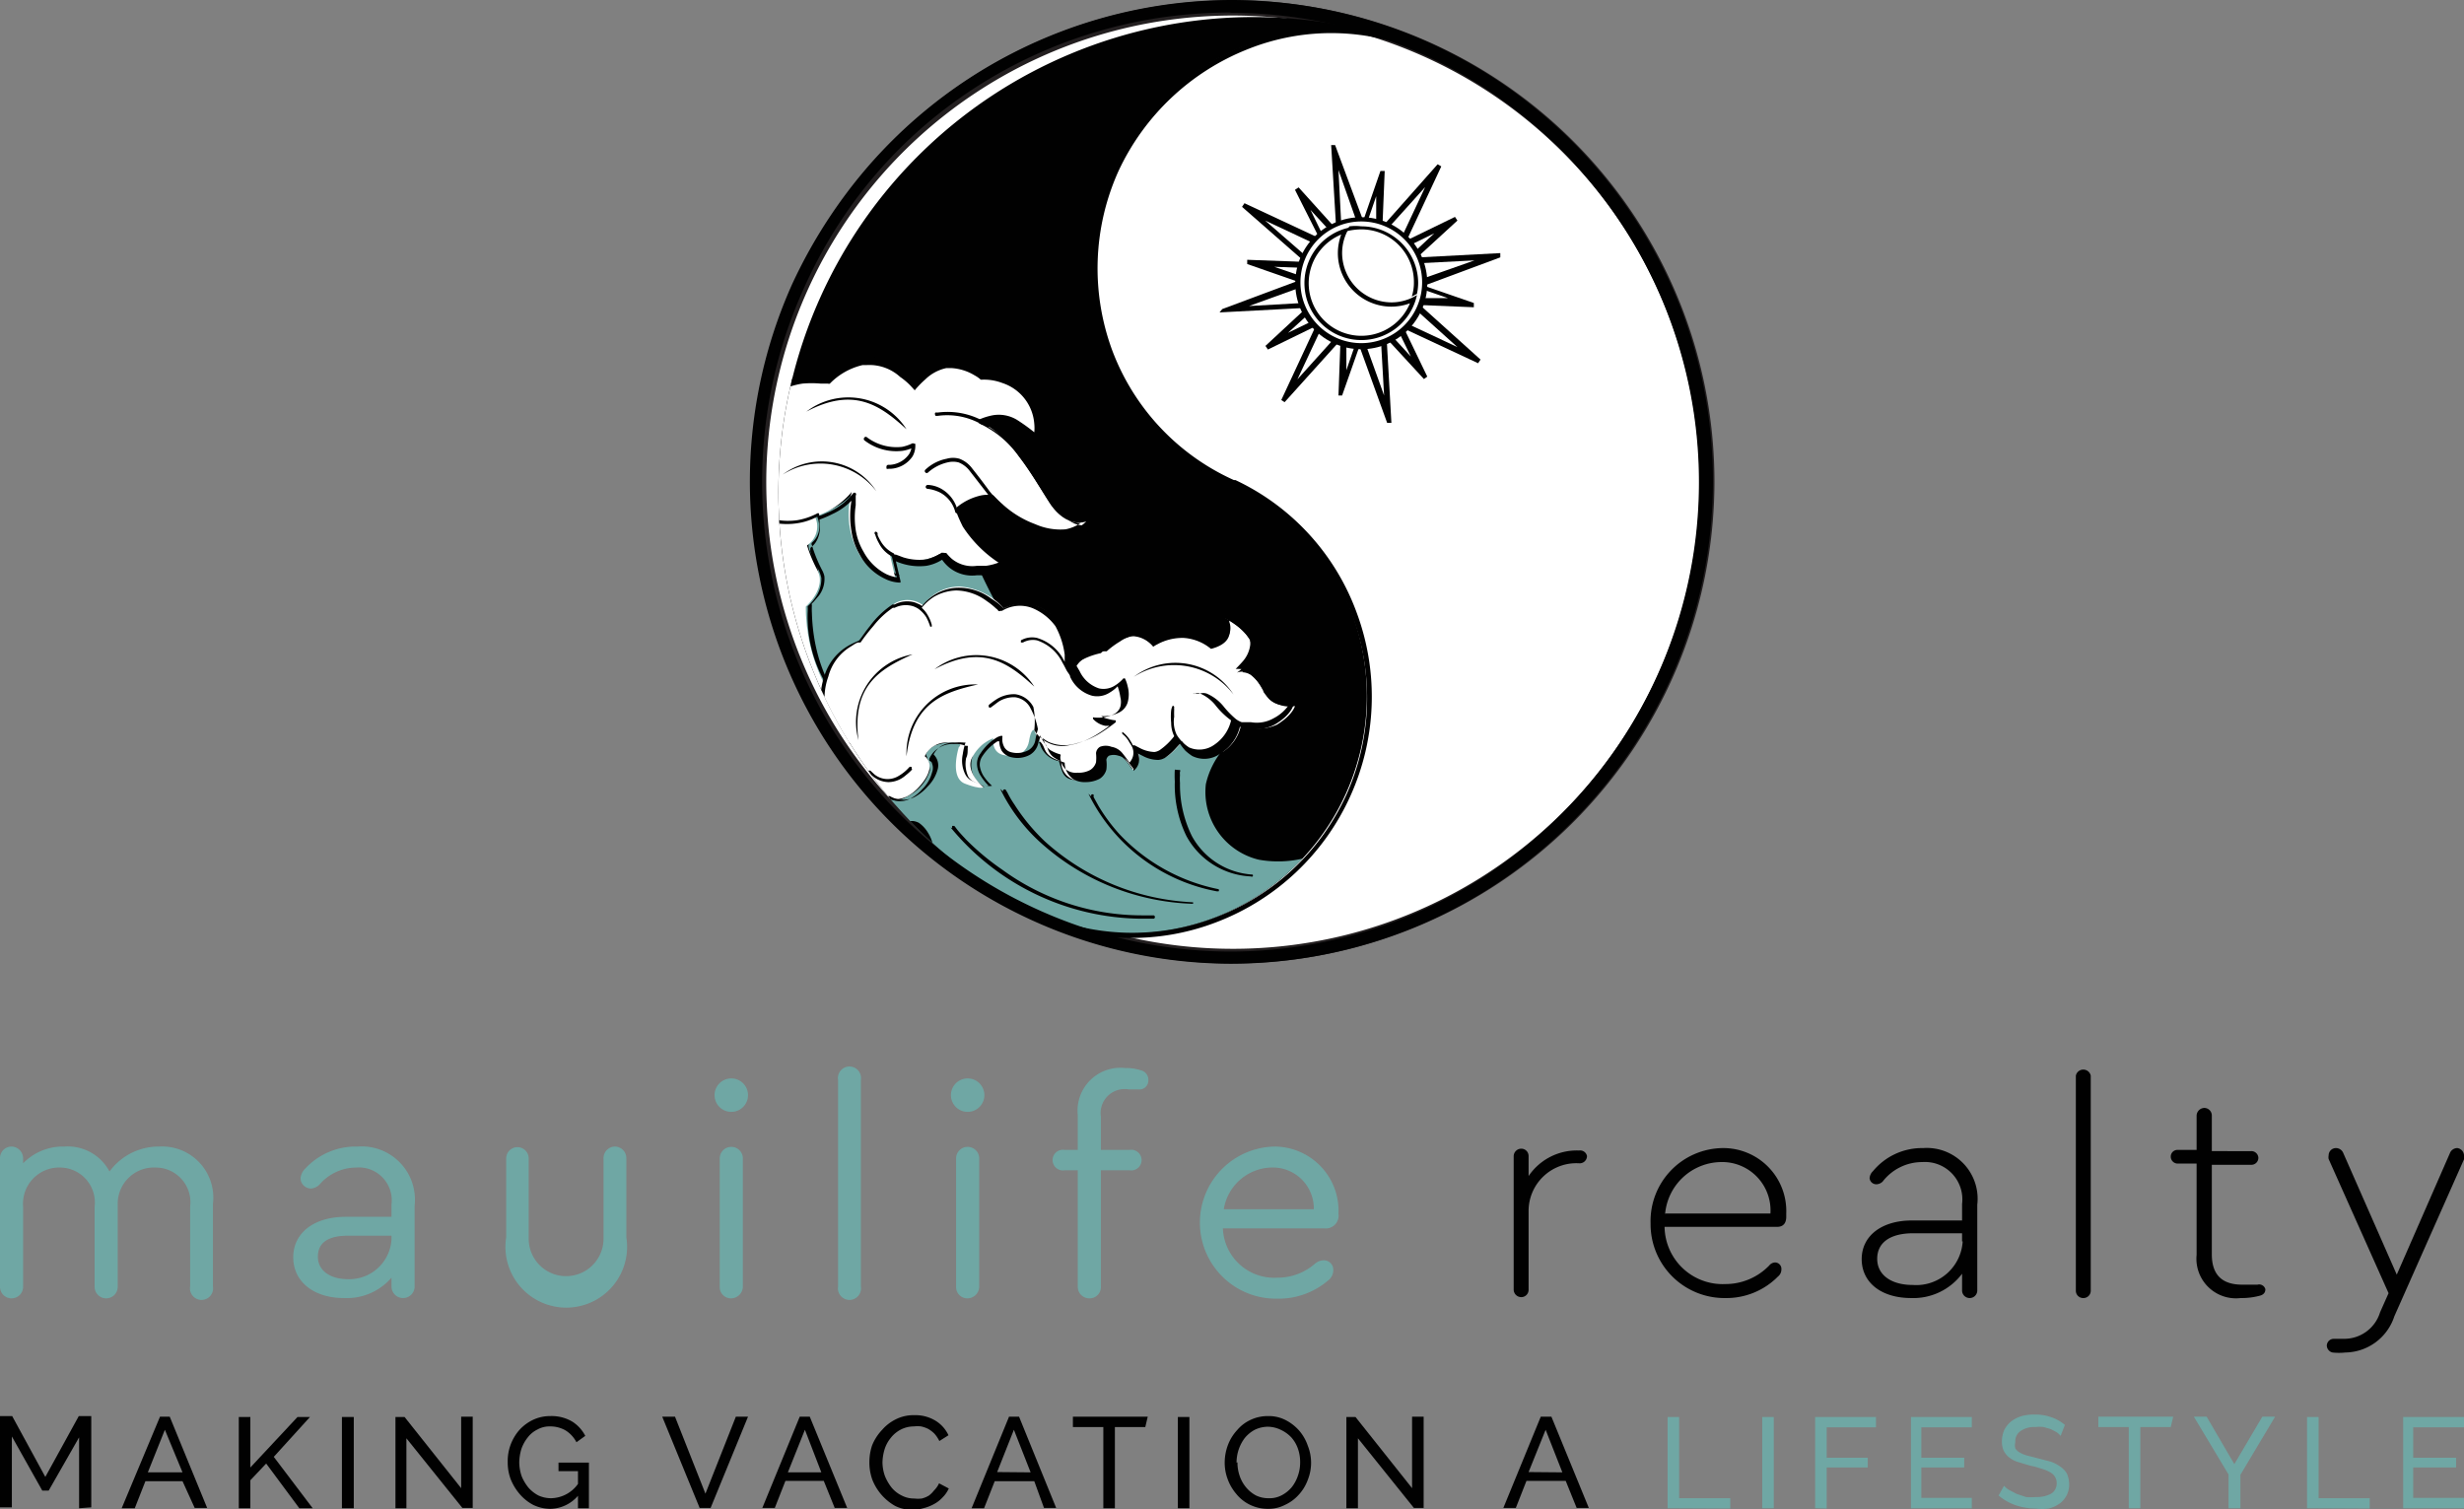 <?xml version="1.0" encoding="utf-8"?><svg xmlns="http://www.w3.org/2000/svg" xmlns:xlink="http://www.w3.org/1999/xlink" viewBox="0 0 81 49.61"><rect x="0" y="0" width="81" height="49.61" fill="#808080" stroke="none"/><defs><style>.cls-1{fill:none;clip-rule:evenodd;}.cls-2{isolation:isolate;}.cls-3{fill:#fff;}.cls-4{fill:#231f20;}.cls-10,.cls-5,.cls-8{fill:#010101;}.cls-5{fill-rule:evenodd;}.cls-6{clip-path:url(#clip-path);}.cls-7{fill:#6fa7a4;}.cls-10,.cls-9{mix-blend-mode:multiply;}</style><clipPath id="clip-path"><path class="cls-1" d="M34.08,30.1s0,0,0,0Zm0,0,0,0,.07,0a7.81,7.81,0,0,0,6.4-14.24l0,0A7.76,7.76,0,0,1,36.68,5.58a7.74,7.74,0,0,1,10.09-4h0A15.63,15.63,0,0,0,34.05,30.08Z"/></clipPath></defs><g class="cls-2"><g id="Layer_2" data-name="Layer 2"><g id="Layer_1-2" data-name="Layer 1"><circle class="cls-3" cx="40.54" cy="15.84" r="15.58"/><path class="cls-4" d="M40.54,31.67A15.83,15.83,0,1,1,56.36,15.84,15.85,15.85,0,0,1,40.54,31.67Zm0-31.16A15.34,15.34,0,1,0,55.87,15.84,15.35,15.35,0,0,0,40.54.51Z"/><path class="cls-5" d="M34.08,30.1s0,0,0,0Zm0,0,0,0,.07,0a7.81,7.81,0,0,0,6.4-14.24l0,0A7.76,7.76,0,0,1,36.68,5.58a7.74,7.74,0,0,1,10.09-4h0A15.63,15.63,0,0,0,34.05,30.08Z"/><g class="cls-6"><path class="cls-7" d="M26.76,16.9a.83.83,0,0,1-.09.78c-.27.39.14.57.21,1a1.32,1.32,0,0,1-.41,1.25,5.65,5.65,0,0,0,1.14,3.39c1.36,1.43,6.48,1.27,9.9.72s.43-1.16.43-1.16a16.66,16.66,0,0,1-2.87-.44c-1.46-.42-2.89-3.75-2.89-3.75A1,1,0,0,1,31,18.21a1.89,1.89,0,0,1-1.24.15c-.63-.17-.48-.22-.48-.22s-.19.67.31.77a1.3,1.3,0,0,1-1.32-.69,4,4,0,0,1-.23-2A2.17,2.17,0,0,1,26.76,16.9Z"/><path class="cls-3" d="M24.37,14.11a4.21,4.21,0,0,0-1,3.61c.35,1.44,1.49,5.58,2.59,6.1a8.42,8.42,0,0,0,4.38.76c1.55-.2,1.76-.21,1.76-.21a8,8,0,0,1-3.43-.26c-1-.4-.75-.37-1.08-.83a5.64,5.64,0,0,1-1.1-3.34s.68-.59.39-1.18a4.6,4.6,0,0,1-.35-.83.75.75,0,0,0,.26-.95A2.6,2.6,0,0,0,28,16.17a2.66,2.66,0,0,0,.19,1.94,1.55,1.55,0,0,0,1.24.88l-.18-.78a1.64,1.64,0,0,0,1.64,0,1.12,1.12,0,0,0,1.13.54c.8-.08.86-.22.86-.22a4.09,4.09,0,0,1-1.23-1.22c-.3-.61-.21-.58-.21-.58a1.61,1.61,0,0,1,1.13-.37,4.24,4.24,0,0,0,1.4,1,1.44,1.44,0,0,0,1.74-.22s-.64.27-1.22-.63-1.25-2.21-2.29-2.64a1.31,1.31,0,0,1,1.18,0,3.8,3.8,0,0,1,.66.51,1.76,1.76,0,0,0-.29-1.49,2.65,2.65,0,0,0-1.28-.48,1.73,1.73,0,0,0-1.07-.47c-.67,0-1.28.77-1.28.77s-.94-1.14-1.81-.85a2.22,2.22,0,0,0-1.11.64,2.91,2.91,0,0,0-1.82.38A2.66,2.66,0,0,0,24.37,14.11Z"/><path class="cls-8" d="M32.51,12.33a1.79,1.79,0,0,0-1.09-.47h-.2a1.66,1.66,0,0,0-.8.44,2.31,2.31,0,0,0-.28.29,3.22,3.22,0,0,0-.48-.44,1.62,1.62,0,0,0-1.2-.41l-.15,0a2.49,2.49,0,0,0-1.12.63,3.49,3.49,0,0,0-.84,0,2.52,2.52,0,0,0-1,.37,2.8,2.8,0,0,0-1.06,1.26,3.66,3.66,0,0,0-.83,1.36,4.22,4.22,0,0,0-.24,2.07,1.85,1.85,0,0,0,0,.23,8.66,8.66,0,0,0,1,2.37c.47.76,1,3.51,1.6,3.78a8.55,8.55,0,0,0,4.42.77c.77-.1,1.21-.16,1.46-.18l.24,0h.06a.07.07,0,0,0,.06-.07.07.07,0,0,0-.07-.06H32A10.23,10.23,0,0,1,28.67,24a4.33,4.33,0,0,1-2.12-3.86,1.49,1.49,0,0,0,0-.21,1.53,1.53,0,0,0,.25-.28A1.07,1.07,0,0,0,27,19a1.11,1.11,0,0,0-.07-.22c-.15-.29-.23-.49-.29-.63a.63.63,0,0,1,0-.14.79.79,0,0,0,.16-.16.87.87,0,0,0,.14-.64.65.65,0,0,0,0-.13,3.43,3.43,0,0,0,.42-.18,2.12,2.12,0,0,0,.63-.44,3,3,0,0,0,0,1,2.16,2.16,0,0,0,.27.77,1.82,1.82,0,0,0,.84.8,1.15,1.15,0,0,0,.45.12s0,0,.05,0a.13.13,0,0,0,0-.06l-.15-.64a1.92,1.92,0,0,0,1,.15,1.4,1.4,0,0,0,.52-.2,1.28,1.28,0,0,0,.24.26,1.2,1.2,0,0,0,.91.25l.3,0a1.74,1.74,0,0,0,.49-.13.21.21,0,0,0,.12-.09.08.08,0,0,0,0-.09l0,0a6.37,6.37,0,0,1-.56-.44,2.54,2.54,0,0,1-.6-.73,2.49,2.49,0,0,1-.22-.51,2,2,0,0,1,.76-.35.71.71,0,0,1,.29,0,4.1,4.1,0,0,0,1.41,1,2.11,2.11,0,0,0,1.05.17,1.36,1.36,0,0,0,.75-.4.05.05,0,0,0,0-.08.05.05,0,0,0-.07,0h0l-.1,0a.75.75,0,0,1-.44-.06,1.41,1.41,0,0,1-.6-.57c-.29-.44-.61-1-1-1.5a3.55,3.55,0,0,0-1.2-1.09,1.31,1.31,0,0,1,.27-.07.93.93,0,0,1,.7.12,6.08,6.08,0,0,1,.52.38l.1.09,0,0h0a0,0,0,0,0,.06,0s0,0,0,0a1.3,1.3,0,0,0,0-.47A1.5,1.5,0,0,0,32.51,12.33Zm.92,1.47a1.16,1.16,0,0,0-.79-.15,2.08,2.08,0,0,0-.45.14.06.06,0,0,0,0,.07.06.06,0,0,0,0,.06A3.25,3.25,0,0,1,33.49,15c.37.48.68,1,1,1.49a1.57,1.57,0,0,0,.67.62.92.92,0,0,0,.37.08,1.34,1.34,0,0,1-.5.21,2.05,2.05,0,0,1-1-.17,3.25,3.25,0,0,1-1-.59c-.13-.11-.23-.21-.3-.28l-.08-.08,0,0,0,0a1.15,1.15,0,0,0-.37,0,1.89,1.89,0,0,0-.82.39h0a.09.09,0,0,0,0,.06v0a3.46,3.46,0,0,0,.23.56,2.93,2.93,0,0,0,.75.86,4.34,4.34,0,0,0,.42.33,1.82,1.82,0,0,1-.45.12l-.3,0a1.06,1.06,0,0,1-.82-.23,1.48,1.48,0,0,1-.18-.19L31,18.17h0s0,0,0,0a0,0,0,0,0-.05,0,1.24,1.24,0,0,1-.52.22,1.75,1.75,0,0,1-.74-.07l-.24-.09-.06,0h0a.06.06,0,0,0-.07,0,.14.14,0,0,0,0,.07l.16.68a1.4,1.4,0,0,1-.33-.1,1.74,1.74,0,0,1-.76-.74,2,2,0,0,1-.26-.72,2.73,2.73,0,0,1,0-.81l0-.26s0-.05,0-.06v0h0a.07.07,0,0,0,0-.08.06.06,0,0,0-.08,0,2.12,2.12,0,0,1-.75.6l-.33.14-.1,0h0l0,0a.07.07,0,0,0,0,.05.83.83,0,0,1,.05.18.68.68,0,0,1-.11.53.79.79,0,0,1-.12.13l0,0h0a.07.07,0,0,0,0,.08,4.63,4.63,0,0,0,.35.85.7.7,0,0,1,.06.17.91.91,0,0,1-.18.64l-.17.2-.06.06h0a.05.05,0,0,0,0,.05,2.3,2.3,0,0,0,0,.26c.07,2.51,1.54,3.77,2.21,4a8.06,8.06,0,0,0,2,.3l-.37.05A8.42,8.42,0,0,1,26,23.76c-.53-.25-1.09-3-1.55-3.73a8.58,8.58,0,0,1-1-2.33,1.74,1.74,0,0,1-.05-.22,4.07,4.07,0,0,1,.24-2,3.45,3.45,0,0,1,.81-1.32l0,0h0a2.68,2.68,0,0,1,1-1.21,2.51,2.51,0,0,1,.93-.34,3.4,3.4,0,0,1,.6,0h.24a.07.07,0,0,0,.06,0h0a2.2,2.2,0,0,1,1.08-.61l.14,0a1.5,1.5,0,0,1,1.09.39,2.19,2.19,0,0,1,.38.33l.1.11,0,0h0l0,0,0,0h0a3.17,3.17,0,0,1,.35-.36,1.41,1.41,0,0,1,.69-.37h.17a1.66,1.66,0,0,1,.76.24,1,1,0,0,1,.2.14l.06,0h0l0,0h0a1.69,1.69,0,0,1,.65.11A1.53,1.53,0,0,1,34,13.93a1.36,1.36,0,0,1,0,.28v0A6.08,6.08,0,0,0,33.43,13.8Z"/><path class="cls-8" d="M32.93,16.58a4.74,4.74,0,0,1-.39-.42c-.12-.16-.27-.37-.58-.76a.93.93,0,0,0-.42-.32.77.77,0,0,0-.42,0,1.41,1.41,0,0,0-.7.36.06.06,0,0,0,0,.09.06.06,0,0,0,.09,0h0a1.45,1.45,0,0,1,.64-.33.74.74,0,0,1,.36,0,.85.85,0,0,1,.36.27l.59.76a3.12,3.12,0,0,0,.4.44.06.06,0,0,0,.08-.1Z"/><path class="cls-8" d="M30,14.57h0a1.41,1.41,0,0,1-.35.12,1.62,1.62,0,0,1-1.17-.33.07.07,0,0,0-.07.11h0a1.71,1.71,0,0,0,1.26.35,1.3,1.3,0,0,0,.29-.08.6.6,0,0,1-.07.18.83.83,0,0,1-.63.36h-.06s-.06,0-.06.07,0,.07.08.06h.06A.93.93,0,0,0,30,15a.69.69,0,0,0,.09-.35s0,0,0-.06A0,0,0,0,0,30,14.57Z"/><path class="cls-8" d="M26.86,16.88h0a2.21,2.21,0,0,1-.65.22,2.14,2.14,0,0,1-1.33-.24.06.06,0,0,0-.08,0,.07.07,0,0,0,0,.09,2.2,2.2,0,0,0,1.41.25,2,2,0,0,0,.7-.24.06.06,0,0,0,0-.09A.07.07,0,0,0,26.86,16.88Z"/><path class="cls-8" d="M30.75,13.67h.08a2.28,2.28,0,0,1,1.42.27.06.06,0,0,0,.09,0,.08.08,0,0,0,0-.09,2.44,2.44,0,0,0-1.5-.29l-.09,0a.07.07,0,0,0,0,.09A.07.07,0,0,0,30.75,13.67Z"/><path class="cls-8" d="M30.91,16.05a1,1,0,0,0-.41-.11.07.07,0,0,0-.07.07.07.07,0,0,0,.07.06h0a1.23,1.23,0,0,1,.4.12,1,1,0,0,1,.5.63.06.06,0,0,0,.08.05.08.08,0,0,0,0-.09A1.13,1.13,0,0,0,30.91,16.05Z"/><path class="cls-8" d="M28.94,17.77a1.5,1.5,0,0,1-.09-.18s0,0,0-.06h0a.07.07,0,0,0-.08-.05.06.06,0,0,0,0,.09h0a1.26,1.26,0,0,0,.12.28,1,1,0,0,0,.41.43.05.05,0,0,0,.08,0,.06.06,0,0,0,0-.09A1,1,0,0,1,28.94,17.77Z"/><path class="cls-8" d="M25.49,13.88h.12a.06.06,0,0,0,.06-.06.07.07,0,0,0-.07-.07h0a3.66,3.66,0,0,0-.41,0,1.85,1.85,0,0,0-1.13.56.08.08,0,0,0,0,.1.06.06,0,0,0,.09,0,1.66,1.66,0,0,1,1.05-.51Z"/><path class="cls-7" d="M29,26.13a.45.45,0,0,0,0,.69c.38.41.91.28,1.14.61a1.06,1.06,0,0,1,.13,1.26s-.1.09.06.14a1.58,1.58,0,0,1,.86.64,1.61,1.61,0,0,1,.22.6,1.61,1.61,0,0,1,.76.55c.37.56.56,1.12,1,1.38a1.21,1.21,0,0,0,1.15.3,4.33,4.33,0,0,1,1.64.16,5.39,5.39,0,0,0,2.84-.07c.67-.27,8.05-4.77,8.05-4.77a3.45,3.45,0,0,1-1.73.21c-.93-.15-.9-.27-.9-.27a3.59,3.59,0,0,1-2.84.7,2.29,2.29,0,0,1-1.74-2.48,2.69,2.69,0,0,1,.54-1.11.7.7,0,0,1-.87.13c-.48-.29-.49-.46-.49-.46s-.33.48-.69.54a.94.94,0,0,1-.7-.26s.06.49-.22.66c0,0-.45-.82-1-.53a1.24,1.24,0,0,0-.11.38c0,.19,0,.47-.59.51s-.58-.27-.7-.62a.81.81,0,0,1-.62-.55L33.94,24l-.08.34s-.41.55-.69.49-.52-.1-.49-.57c0,0-.75.25-.75.84a.81.81,0,0,0,.43.77.69.69,0,0,1-.65-.26,1,1,0,0,1-.11-1.12.42.42,0,0,0-.33-.08c-.23,0-.72.06-.83.4a1.44,1.44,0,0,1,.13.51,1.4,1.4,0,0,1-.77.87A.65.65,0,0,1,29,26.13Z"/><path class="cls-8" d="M31.25,27.2a8.21,8.21,0,0,0,6.27,3h.41a.06.06,0,0,0,0-.11h-.4a7.81,7.81,0,0,1-4.58-1.5,8.18,8.18,0,0,1-1.2-1c-.13-.14-.24-.26-.3-.34s-.06-.08-.08-.1l0,0a0,0,0,0,0-.07,0,0,0,0,0,0,0,.07Z"/><path class="cls-8" d="M32.88,25.93a5.78,5.78,0,0,0,1.34,1.78,7.85,7.85,0,0,0,5,2s0,0,0,0,0-.05,0-.05a7.79,7.79,0,0,1-4.87-2,6.39,6.39,0,0,1-1-1.21,3.17,3.17,0,0,1-.23-.39l-.06-.1v0a.06.06,0,0,0-.07,0,.05.05,0,0,0,0,.07Z"/><path class="cls-8" d="M38.62,25.3a3.26,3.26,0,0,0,0,.39A3.83,3.83,0,0,0,39,27.48a2.54,2.54,0,0,0,2.12,1.33.06.06,0,0,0,.06,0,.06.06,0,0,0,0-.06,2.44,2.44,0,0,1-2-1.27,3.81,3.81,0,0,1-.39-1.74,1.94,1.94,0,0,1,0-.27.36.36,0,0,1,0-.1.06.06,0,0,0,0-.06,0,0,0,0,0-.06,0Z"/><path class="cls-8" d="M35.78,26.09A5.9,5.9,0,0,0,40,29.3a0,0,0,0,0,.06,0,.06.06,0,0,0,0-.07,6.14,6.14,0,0,1-3.27-1.82,5.85,5.85,0,0,1-.68-.92l-.16-.29a.34.34,0,0,0,0-.08v0a.07.07,0,0,0-.07,0,.06.06,0,0,0,0,.07Z"/><path class="cls-3" d="M28.26,21.08a1.78,1.78,0,0,0-1.12,1.15,1.93,1.93,0,0,0-.06,1.24,2.31,2.31,0,0,0-.54,1,6.32,6.32,0,0,0,.09,1.3,3.64,3.64,0,0,0,.22,1.64,3.93,3.93,0,0,0,1.35,1.76s-.16.65,1.08,1.8a9.24,9.24,0,0,0,4,2.25,8.17,8.17,0,0,0,3.8.07,7.11,7.11,0,0,0,1.72-.94,5.19,5.19,0,0,1-2.07.16,8.41,8.41,0,0,0-2.31-.27A1.62,1.62,0,0,1,33,31.93c-.45-.39-.71-1.34-1.07-1.58a2.65,2.65,0,0,0-.54-.3s.11-.37-.41-.84-.74-.39-.74-.39a1.56,1.56,0,0,0,.15-.9,1,1,0,0,0-.44-.69c-.16-.11-.61-.06-.86-.29s-.46-.67-.07-.8c0,0,.56.43,1.2-.28s.18-1,.18-1a.78.78,0,0,1,.76-.45c.59,0,.36.15.36.15s-.32,1,.2,1.2.61.12.61.12-.68-.56-.33-1.05a1.31,1.31,0,0,1,.65-.56s-.07.46.34.55.77-.05.84-.47S34,24,34,24a1.34,1.34,0,0,0,.23.42c.16.18.05.42.66.61a.6.6,0,0,0,.64.63c.65,0,.66-.4.68-.72s.58-.27.77,0a4.37,4.37,0,0,1,.27.37.52.52,0,0,0,.14-.64,1.6,1.6,0,0,0,.76.27c.29,0,.71-.57.71-.57s.31.54.67.5a3.06,3.06,0,0,0,.69-.17,1.37,1.37,0,0,0,.58-.88,1.43,1.43,0,0,0,1.18,0c.52-.32.59-.61.59-.61a1,1,0,0,1-1-.42c-.26-.52-.53-.81-.91-.68a1.07,1.07,0,0,0,.49-.78c.05-.53-.87-1-.87-1s.54.74-.47,1a1.57,1.57,0,0,0-.9-.36,1.74,1.74,0,0,0-1,.29.93.93,0,0,0-.72-.35,2.41,2.41,0,0,0-1,.56s-.79.15-1,.58a3.53,3.53,0,0,0-.39-1.53A1.37,1.37,0,0,0,33,20a2.16,2.16,0,0,0-1.46-.72,1.47,1.47,0,0,0-1.19.62.85.85,0,0,0-.91-.08A4.55,4.55,0,0,0,28.26,21.08Z"/><path class="cls-8" d="M30,21.51a2.26,2.26,0,0,0-1.78,2.82C28,22.55,28.9,22,30,21.51Z"/><path class="cls-8" d="M34,22.57A2.27,2.27,0,0,0,30.72,22C32.29,21.16,33.15,21.79,34,22.57Z"/><path class="cls-8" d="M40.55,22.83a2.27,2.27,0,0,0-3.28-.58A2.46,2.46,0,0,1,40.55,22.83Z"/><path class="cls-8" d="M29.8,14.11a2.27,2.27,0,0,0-3.29-.58C28.08,12.7,28.94,13.33,29.8,14.11Z"/><path class="cls-8" d="M28.81,16.15a2.13,2.13,0,0,0-3.08-.55A2.31,2.31,0,0,1,28.81,16.15Z"/><path class="cls-8" d="M32.15,22.5a2.26,2.26,0,0,0-2.35,2.36C30,23.1,31,22.76,32.15,22.5Z"/><path class="cls-8" d="M38.3,32.79a7.83,7.83,0,0,1-1.2.59,4.78,4.78,0,0,1-1.86.19,15.44,15.44,0,0,1-2-.25,9.3,9.3,0,0,1-4-2.28,4.52,4.52,0,0,1-.84-1,1.37,1.37,0,0,1-.26-.82,2.72,2.72,0,0,1-.94-1c-.15-.25-.28-.52-.4-.75a2.75,2.75,0,0,1-.24-1.09c0-.3,0-.53,0-.57s0-.22-.06-.47a4.24,4.24,0,0,1,0-.84,1.72,1.72,0,0,1,.29-.72c.1-.15.2-.27.24-.32h0a2.32,2.32,0,0,1,.07-1.24,1.73,1.73,0,0,1,.8-1c.16-.09.29-.14.33-.16s.18-.25.36-.47a3,3,0,0,1,.75-.72l.07,0a.88.88,0,0,1,.68-.06l.14.06.08.05h0a1.56,1.56,0,0,1,.43-.38,1.5,1.5,0,0,1,.78-.22,1.79,1.79,0,0,1,1.07.36A2.21,2.21,0,0,1,33,20l0,0a1.23,1.23,0,0,1,1.09-.09,1.79,1.79,0,0,1,.78.59l.06.09a2.76,2.76,0,0,1,.29.93,3.53,3.53,0,0,1,0,.38,1.23,1.23,0,0,1,.27-.22,2.2,2.2,0,0,1,.68-.25,3.42,3.42,0,0,1,.5-.37,1.09,1.09,0,0,1,.49-.19.79.79,0,0,1,.54.17,1.74,1.74,0,0,1,.18.16h0a1.75,1.75,0,0,1,1-.26,1.61,1.61,0,0,1,.91.35,1,1,0,0,0,.28-.12.52.52,0,0,0,.22-.22.44.44,0,0,0,.06-.23.69.69,0,0,0-.12-.34l0,0a.06.06,0,0,1,0-.06h.06a2.67,2.67,0,0,1,.31.19,2,2,0,0,1,.48.5.63.63,0,0,1,.11.4,1,1,0,0,1-.25.58l-.1.11a.53.53,0,0,1,.27.08,1.43,1.43,0,0,1,.38.44l.12.22,0,0a.69.69,0,0,0,.49.33,1.31,1.31,0,0,0,.37,0s0,0,.05,0,0,0,0,0-.06.32-.6.64h0a1.24,1.24,0,0,1-.82.14l-.14,0-.2-.06h0a1.42,1.42,0,0,1-.59.85h0l-.08.05a.89.89,0,0,1-.9.06,1.84,1.84,0,0,1-.22-.17,2.15,2.15,0,0,1-.18-.23l-.13.14a2,2,0,0,1-.36.32.51.51,0,0,1-.22.07,1.06,1.06,0,0,1-.51-.13l-.16-.08a.49.49,0,0,1,0,.38.47.47,0,0,1-.15.19h0s0,0,0,0l0,0,0-.07-.21-.27a.58.58,0,0,0-.29-.16.48.48,0,0,0-.3,0,.19.19,0,0,0-.09.14v0a1.25,1.25,0,0,1,0,.32.52.52,0,0,1-.22.3,1,1,0,0,1-.46.11.76.76,0,0,1-.38-.08.66.66,0,0,1-.31-.56,1.2,1.2,0,0,1-.32-.15.52.52,0,0,1-.18-.18.53.53,0,0,1-.06-.14l-.05-.11,0,0a.58.58,0,0,1-.11-.15.61.61,0,0,1-.09-.18c0,.06,0,.13-.05.22a.59.59,0,0,1-.28.43.85.85,0,0,1-.62.08.51.51,0,0,1-.31-.21.68.68,0,0,1-.08-.31l-.06,0a1.62,1.62,0,0,0-.49.48.49.49,0,0,0-.09.33.89.89,0,0,0,.11.31,1.69,1.69,0,0,0,.29.34h0a.08.08,0,0,1,0,0,.06.06,0,0,1,0,0l0,0a.37.37,0,0,1-.18,0,1.85,1.85,0,0,1-.47-.16.47.47,0,0,1-.22-.2,1,1,0,0,1-.09-.68,2,2,0,0,1,.09-.38,0,0,0,0,1,0,0h0l-.06,0a1.58,1.58,0,0,0-.28,0,.84.84,0,0,0-.45.11.7.7,0,0,0-.26.28.49.49,0,0,1,.08.1.5.5,0,0,1,.06.37,1.26,1.26,0,0,1-.34.59,1.5,1.5,0,0,1-.34.29.84.84,0,0,1-.65.12,1,1,0,0,1-.25-.1l-.05,0a.19.19,0,0,0-.11.19.63.63,0,0,0,.08.27.91.91,0,0,0,.18.21.68.68,0,0,0,.32.15l.22,0,.13,0a.53.53,0,0,1,.19.06,1.06,1.06,0,0,1,.3.33,1.2,1.2,0,0,1,.16.4,1.17,1.17,0,0,1,0,.63.79.79,0,0,1-.08.22l.11,0a1.71,1.71,0,0,1,.58.38,2,2,0,0,1,.31.36.93.93,0,0,1,.13.49,3.28,3.28,0,0,1,.51.29,1.24,1.24,0,0,1,.3.37c.07.11.14.24.21.37l.22.41a1.64,1.64,0,0,0,.34.43,1.56,1.56,0,0,0,1.35.33,3.12,3.12,0,0,1,1,0c.42.06.9.15,1.35.24a5,5,0,0,0,2-.14l.05,0a.06.06,0,0,1,.06,0,0,0,0,0,1,0,.06A4.11,4.11,0,0,1,38.3,32.79Zm-10-3.51a.66.66,0,0,0,0,.13,1.56,1.56,0,0,0,.23.59,4.62,4.62,0,0,0,.83,1,9,9,0,0,0,4,2.24,15.53,15.53,0,0,0,2,.26,4.76,4.76,0,0,0,1.82-.19,7.67,7.67,0,0,0,1.19-.58l.29-.19-.42.08a4.05,4.05,0,0,1-1.39,0c-.46-.09-.93-.18-1.35-.24a3.09,3.09,0,0,0-.94,0,1.61,1.61,0,0,1-1.8-.82c-.08-.13-.16-.27-.23-.41s-.14-.26-.2-.37a.88.88,0,0,0-.28-.33,2.33,2.33,0,0,0-.52-.3l0,0v-.16a.78.78,0,0,0-.12-.33,1.64,1.64,0,0,0-.28-.33c-.38-.34-.58-.38-.65-.38s0,0,0,0h0a.42.42,0,0,0-.05.14.78.78,0,0,0,.15.59,3,3,0,0,0,.18.25,0,0,0,0,1,0,.07h0a0,0,0,0,1-.07,0c-.07-.09-.14-.18-.19-.26a.94.94,0,0,1-.16-.67.44.44,0,0,1,.11-.23h0s0,0,0,0,0-.12.08-.21a1.33,1.33,0,0,0,0-.57,1.58,1.58,0,0,0-.15-.37.84.84,0,0,0-.27-.29.37.37,0,0,0-.15-.05l-.13,0-.1,0a1,1,0,0,1-.49-.2.91.91,0,0,1-.2-.24.63.63,0,0,1-.1-.33.29.29,0,0,1,.15-.27l.1-.05h.06l0,0,.17.06a.76.76,0,0,0,.58-.11,1.31,1.31,0,0,0,.32-.27,1.18,1.18,0,0,0,.32-.55.4.4,0,0,0,0-.29c0-.06-.09-.09-.09-.1a0,0,0,0,1,0-.06.8.8,0,0,1,.32-.36.82.82,0,0,1,.49-.12.84.84,0,0,1,.39.06.13.13,0,0,1,.06,0,.09.09,0,0,1,0,.07.05.05,0,0,1,0,0l0,0h0a.25.25,0,0,1,0,.07c0,.06,0,.16-.05.26a1,1,0,0,0,.07.61.4.4,0,0,0,.18.16,1.61,1.61,0,0,0,.43.14h.06a1.76,1.76,0,0,1-.25-.31.75.75,0,0,1-.13-.36.56.56,0,0,1,.11-.39,1.69,1.69,0,0,1,.51-.51.52.52,0,0,1,.16-.07,0,0,0,0,1,.05,0,.08.08,0,0,1,0,.05v.11a.55.55,0,0,0,.07.22.36.36,0,0,0,.23.16.79.79,0,0,0,.56-.07.48.48,0,0,0,.23-.36,3.15,3.15,0,0,1,.08-.33l0,0a2.33,2.33,0,0,0-.24-.68.66.66,0,0,0-.51-.37.94.94,0,0,0-.55.15l-.24.18h0a.06.06,0,0,1-.07,0,.09.09,0,0,1,0-.08,2.48,2.48,0,0,1,.26-.19,1.07,1.07,0,0,1,.6-.16.79.79,0,0,1,.6.42A2.4,2.4,0,0,1,34,24a1.08,1.08,0,0,0,.46.42,1.07,1.07,0,0,0,.54.1,2.52,2.52,0,0,0,1.06-.38c.18-.11.33-.22.41-.28l-.13,0a.73.73,0,0,1-.41-.23s0,0,0-.05a0,0,0,0,1,0,0h0a1.2,1.2,0,0,0,.7-.11.42.42,0,0,0,.2-.24.62.62,0,0,0,0-.31,1.87,1.87,0,0,0-.09-.36,1.14,1.14,0,0,1-.25.2.76.76,0,0,1-.59.11,1.13,1.13,0,0,1-.72-.62c0-.06-.07-.13-.11-.2s-.09-.18-.14-.26a1.43,1.43,0,0,0-.84-.74.67.67,0,0,0-.46.07l0,0h0s-.06,0-.07,0a0,0,0,0,1,0-.07l0,0a.74.74,0,0,1,.53-.08,1.46,1.46,0,0,1,.91.79l0,.06c0-.1,0-.2,0-.3a2.64,2.64,0,0,0-.28-.89.35.35,0,0,0-.05-.08,1.8,1.8,0,0,0-.73-.56,1.13,1.13,0,0,0-1,.09l-.05,0h0a.06.06,0,0,1-.07,0l0,0a.29.29,0,0,0-.08-.08,2.38,2.38,0,0,0-.3-.24,1.73,1.73,0,0,0-1-.35,1.55,1.55,0,0,0-.74.21,1.67,1.67,0,0,0-.4.36.87.87,0,0,1,.19.23,1.22,1.22,0,0,1,.14.33,0,0,0,0,1,0,.06h-.05s0,0,0,0a1.81,1.81,0,0,0-.13-.31,1,1,0,0,0-.25-.27h0a.74.74,0,0,0-.18-.09.81.81,0,0,0-.61.05l-.06,0a2.8,2.8,0,0,0-.64.6,6.06,6.06,0,0,0-.42.54l0,0h0a0,0,0,0,1,0,0h0l-.07,0c-.05,0-.14.06-.23.12a1.63,1.63,0,0,0-.76,1,2.07,2.07,0,0,0-.07,1.18,4,4,0,0,0,.22.48l.08.12h0v0a.05.05,0,0,1,0,0h0a0,0,0,0,1-.07,0L27.26,24a2.63,2.63,0,0,1-.19-.38l0,0-.17.24a1.6,1.6,0,0,0-.28.67,4.42,4.42,0,0,0,0,.73,4.33,4.33,0,0,0,.07.53v0h0v0s0,.07,0,.12,0,.23,0,.4a2.58,2.58,0,0,0,.23,1,7.87,7.87,0,0,0,.4.75,2.62,2.62,0,0,0,.92,1,3,3,0,0,1,1.31,1,0,0,0,0,1,0,.07h0a0,0,0,0,1-.07,0A3,3,0,0,0,28.25,29.28ZM39.44,22.8h0a.37.37,0,0,1,.23,0,1.45,1.45,0,0,1,.56.43,3,3,0,0,0,.39.4.66.66,0,0,0,.2.11l0,0,.1,0,.07,0,.13,0a1.12,1.12,0,0,0,.75-.13,1.37,1.37,0,0,0,.54-.5,1.52,1.52,0,0,1-.28,0,.81.81,0,0,1-.6-.38l0-.05a2.18,2.18,0,0,0-.12-.22,1.3,1.3,0,0,0-.34-.4,1.12,1.12,0,0,0-.45-.07s.16-.16.26-.28a1,1,0,0,0,.22-.52.56.56,0,0,0-.09-.34,1.61,1.61,0,0,0-.4-.42l-.2-.14a.88.88,0,0,1,0,.15.57.57,0,0,1,0,.41.63.63,0,0,1-.26.25,1.34,1.34,0,0,1-.32.14,0,0,0,0,1-.05,0h0l-.05,0-.18-.11a1.38,1.38,0,0,0-.63-.19,1.68,1.68,0,0,0-.9.24l-.05,0h0a0,0,0,0,1-.07,0h0s0,0,0,0a.86.86,0,0,0-.62-.28,1,1,0,0,0-.45.18,2.9,2.9,0,0,0-.45.33l0,0h-.09l-.15,0a2.25,2.25,0,0,0-.44.19.88.88,0,0,0-.31.29l.1.17a1.07,1.07,0,0,0,.64.57.69.69,0,0,0,.53-.1,1.23,1.23,0,0,0,.27-.23h.05s0,0,0,0a1.11,1.11,0,0,1,.09.26,1,1,0,0,1,0,.53.55.55,0,0,1-.26.32,1.15,1.15,0,0,1-.61.13.57.57,0,0,0,.22.09,1.23,1.23,0,0,0,.26.05,0,0,0,0,1,0,0,0,0,0,0,1,0,.06,6,6,0,0,1-.51.36,2.82,2.82,0,0,1-.8.34,1.3,1.3,0,0,1-.9-.05,1.37,1.37,0,0,1-.2-.13v0a1.39,1.39,0,0,1,.06.13.67.67,0,0,0,.06.12.49.49,0,0,0,.14.15,1.3,1.3,0,0,0,.33.14.07.07,0,0,1,0,.06v0a.25.25,0,0,0,0,.08.63.63,0,0,0,.08.23.46.46,0,0,0,.17.17.54.54,0,0,0,.32.06.78.78,0,0,0,.41-.09.45.45,0,0,0,.19-.25,1.45,1.45,0,0,0,0-.3v0a.27.27,0,0,1,.13-.21.53.53,0,0,1,.38,0,.58.58,0,0,1,.35.2c.12.15.2.26.24.32h0a.62.62,0,0,0,.08-.12.45.45,0,0,0,0-.41v0a1.17,1.17,0,0,0-.08-.13.84.84,0,0,0-.23-.28.06.06,0,0,1,0-.07l0,0s0,0,0,0a1,1,0,0,1,.27.31.83.83,0,0,1,.07.13h0l.06,0,.19.1a1.12,1.12,0,0,0,.46.12.44.44,0,0,0,.17-.06,2.13,2.13,0,0,0,.48-.46,1,1,0,0,1-.1-.44,2,2,0,0,1,0-.41.46.46,0,0,1,.05-.15s0,0,0,0,0,0,0,0h0s.05,0,.05.05a0,0,0,0,1,0,0v0a.24.24,0,0,0,0,.07,2.35,2.35,0,0,0,0,.24,1,1,0,0,0,.08.59,0,0,0,0,1,0,0,1.3,1.3,0,0,0,.41.42.84.84,0,0,0,.83-.09l0,0h0a1.33,1.33,0,0,0,.55-.8l0,0a2.56,2.56,0,0,1-.5-.48,1.33,1.33,0,0,0-.51-.4.29.29,0,0,0-.17,0,.06.06,0,0,1-.07,0S39.42,22.82,39.44,22.8Z"/><path class="cls-8" d="M30,25.28a1.92,1.92,0,0,1-.23.21.87.87,0,0,1-.56.22.83.83,0,0,1-.5-.18l-.15-.13a.06.06,0,0,1,0-.07h.05l0,0,.14.13a.69.69,0,0,0,.75.07,1.39,1.39,0,0,0,.39-.31h0a.06.06,0,0,1,.08,0s0,.05,0,.07Z"/></g><path class="cls-8" d="M40.47,31.68A15.85,15.85,0,0,1,26.05,9.32a16.56,16.56,0,0,1,1.8-3A15.87,15.87,0,0,1,40.49,0,15.87,15.87,0,0,1,55.3,10.25,15.86,15.86,0,0,1,40.47,31.68Zm0-31.27a16.62,16.62,0,0,0-2.11.14A15.42,15.42,0,0,0,30.54,4a15,15,0,0,0-2.36,2.49,15.65,15.65,0,0,0-1.76,3,15.44,15.44,0,0,0,14,21.79h0a15.43,15.43,0,1,0,0-30.86Z"/><path class="cls-8" d="M34.12,30A.09.09,0,0,0,34,30a.1.1,0,0,0,0,.14h0l0,0a7.75,7.75,0,0,0,6,.17,7.93,7.93,0,0,0,4.39-4.14v0a7.92,7.92,0,0,0,.22-6,7.75,7.75,0,0,0-4-4.39l-.05,0h0a7.61,7.61,0,0,1-4-4.27,7.78,7.78,0,0,1,.21-5.89l0,0a7.89,7.89,0,0,1,4.24-4,7.39,7.39,0,0,1,5.81.13h0a.1.1,0,0,0,.13,0,.11.11,0,0,0,0-.14h0a7.58,7.58,0,0,0-6-.14A8.08,8.08,0,0,0,36.61,5.5l0,0a7.93,7.93,0,0,0-.21,6A7.76,7.76,0,0,0,40.47,16h0a7.61,7.61,0,0,1,4,4.29,7.75,7.75,0,0,1-.22,5.86h0a7.72,7.72,0,0,1-4.28,4A7.6,7.6,0,0,1,34.12,30Z"/><g class="cls-9"><path class="cls-8" d="M42.57,6.24l.12-.08L44.35,8l-.23.11L44,8.16l-.13.11-.19.17Z"/><path class="cls-8" d="M46,8.68a.78.78,0,0,0-.1-.15l-.1-.14-.17-.19,2.2-1.07.08.12L46.1,8.91Z"/><path class="cls-8" d="M45.18,8a1.37,1.37,0,0,0-.34-.07h-.26l.8-2.31.14,0-.1,2.45Z"/><path class="cls-8" d="M41,8.68l0-.14,2.45.09-.08.25a1.28,1.28,0,0,0-.07.34v.26Z"/><path class="cls-8" d="M41.6,11.37l1.79-1.66.12.23.09.15a1.34,1.34,0,0,0,.11.14l.16.19-2.19,1.07Z"/><path class="cls-8" d="M46,10l.08-.24a1.35,1.35,0,0,0,.06-.34l0-.26,2.31.8,0,.14Z"/><path class="cls-8" d="M44,13l.09-2.44.25.08a1.28,1.28,0,0,0,.34.06l.25,0L44.12,13Z"/><path class="cls-8" d="M45.15,10.66l.23-.11.15-.09.13-.11.2-.17,1.06,2.2-.11.08Z"/><path class="cls-8" d="M43.76,4.77l.13,0,1,2.69h-.26l-.24,0-.22.06-.24.08Z"/><path class="cls-8" d="M46.61,9.18a.88.88,0,0,0,0-.24.79.79,0,0,0-.06-.22l-.08-.25,2.85-.15,0,.14-2.69,1Z"/><path class="cls-8" d="M46,7.9a1.66,1.66,0,0,0-.39-.26l-.23-.12L47.26,5.4l.12.07L46.17,8.06Z"/><path class="cls-8" d="M40.83,6.8l.08-.12L43.5,7.89l-.17.19a1.84,1.84,0,0,0-.26.4L43,8.7Z"/><path class="cls-8" d="M40.18,10.16l2.68-1,0,.25a1.5,1.5,0,0,0,0,.24,1.42,1.42,0,0,0,0,.22l.09.25-2.86.15Z"/><path class="cls-8" d="M46,10.73l.17-.2a1.77,1.77,0,0,0,.26-.39l.12-.23,2.12,1.91-.08.12Z"/><path class="cls-8" d="M42.12,13.15l1.21-2.6.19.17a1.66,1.66,0,0,0,.39.26l.23.12-1.91,2.12Z"/><path class="cls-8" d="M44.62,11.19l.26,0a.93.93,0,0,0,.24,0,.9.9,0,0,0,.22-.06l.24-.08.16,2.85-.14,0Z"/></g><path class="cls-3" d="M43.85,8,44,7.9l-.92-1,.59,1.21Z"/><path class="cls-3" d="M47.15,7.67l-1.21.59a.91.91,0,0,1,.11.16,1,1,0,0,1,.11.17Z"/><path class="cls-3" d="M45.24,7.8l0-1.35-.44,1.28A1.78,1.78,0,0,1,45.24,7.8Z"/><path class="cls-3" d="M43.24,8.82l-1.35-.05,1.28.44A1.68,1.68,0,0,1,43.24,8.82Z"/><path class="cls-3" d="M43.44,10.2a1,1,0,0,1-.1-.17l-1,.91,1.22-.59A1,1,0,0,1,43.44,10.2Z"/><path class="cls-3" d="M46.25,9.8l1.35,0-1.27-.44A1.8,1.8,0,0,1,46.25,9.8Z"/><path class="cls-3" d="M44.26,10.81l0,1.36.44-1.28A1.59,1.59,0,0,1,44.26,10.81Z"/><path class="cls-3" d="M45.64,10.62l-.18.1.92,1-.59-1.21Z"/><path class="cls-3" d="M44.34,7.29l.26,0L44,5.59l.09,1.76A1.83,1.83,0,0,1,44.34,7.29Z"/><path class="cls-3" d="M48.47,8.56l-1.76.09.06.25a2.34,2.34,0,0,1,0,.26Z"/><path class="cls-3" d="M46.1,7.75l.75-1.6L45.67,7.46A2.49,2.49,0,0,1,46.1,7.75Z"/><path class="cls-3" d="M43.19,8l-1.6-.75L42.9,8.39A1.8,1.8,0,0,1,43.19,8Z"/><path class="cls-3" d="M42.72,9.72a2.6,2.6,0,0,1,0-.26l-1.66.6,1.76-.1A1.37,1.37,0,0,1,42.72,9.72Z"/><path class="cls-3" d="M46.31,10.66l1.6.75L46.6,10.23A2.16,2.16,0,0,1,46.31,10.66Z"/><path class="cls-3" d="M43.4,10.87l-.75,1.6,1.18-1.31A2.16,2.16,0,0,1,43.4,10.87Z"/><path class="cls-3" d="M45.16,11.33l-.26,0L45.5,13l-.1-1.76A2.1,2.1,0,0,1,45.16,11.33Z"/><circle class="cls-10" cx="44.75" cy="9.31" r="2.17"/><path class="cls-3" d="M44.75,11.28a2,2,0,1,1,2-2A2,2,0,0,1,44.75,11.28Z"/><g class="cls-9"><path class="cls-8" d="M44.09,7.71a1.78,1.78,0,0,0-.11.61,1.76,1.76,0,0,0,1.76,1.76,1.78,1.78,0,0,0,.61-.11,1.73,1.73,0,1,1-2.26-2.26m.27-.23A1.87,1.87,0,1,0,46.58,9.7a1.59,1.59,0,0,1-.84.24,1.63,1.63,0,0,1-1.62-1.62A1.59,1.59,0,0,1,44.36,7.48Z"/><path class="cls-8" d="M46.62,9.31a1.87,1.87,0,0,0-1.87-1.87,1.61,1.61,0,0,0-.39,0,.83.83,0,0,0-.09.16,2.11,2.11,0,0,1,.48-.06,1.73,1.73,0,0,1,1.73,1.73,1.52,1.52,0,0,1-.07.48l.17-.09A1.72,1.72,0,0,0,46.62,9.31Z"/></g><path class="cls-7" d="M7,39.57v2.72a.38.38,0,1,1-.75,0V39.67a1.14,1.14,0,0,0-1.13-1.29A1.19,1.19,0,0,0,3.87,39.6v2.69a.38.38,0,0,1-.38.39.38.38,0,0,1-.38-.39V39.67A1.15,1.15,0,0,0,2,38.38,1.19,1.19,0,0,0,.76,39.67v2.62a.38.38,0,0,1-.38.39A.38.38,0,0,1,0,42.29V38.08a.38.38,0,0,1,.38-.39.39.39,0,0,1,.38.39v.16a1.83,1.83,0,0,1,1.37-.55,1.55,1.55,0,0,1,1.47.82,2,2,0,0,1,1.64-.82A1.68,1.68,0,0,1,7,39.57Z"/><path class="cls-7" d="M13.63,39.63v2.66a.38.38,0,1,1-.76,0V42a1.94,1.94,0,0,1-1.56.67c-1,0-1.67-.54-1.67-1.34S10.32,40,11.36,40h1.51v-.41a1.08,1.08,0,0,0-1.16-1.21,1.6,1.6,0,0,0-1.19.54.43.43,0,0,1-.3.15.35.35,0,0,1-.34-.31.48.48,0,0,1,.14-.33,2.26,2.26,0,0,1,1.74-.74A1.75,1.75,0,0,1,13.63,39.63Zm-.76,1.11v-.12H11.45c-.68,0-1,.24-1,.69s.39.74,1,.74A1.39,1.39,0,0,0,12.87,40.74Z"/><path class="cls-7" d="M16.64,40.67V38.08a.37.37,0,1,1,.74,0v2.64a1.23,1.23,0,1,0,2.46,0V38.08a.38.38,0,0,1,.38-.39.38.38,0,0,1,.37.39v2.59a2,2,0,1,1-3.95,0Z"/><path class="cls-7" d="M24.59,36a.55.55,0,0,1-1.1,0,.55.55,0,0,1,1.1,0Zm-.93,6.32V38.08a.38.38,0,1,1,.76,0v4.21a.39.39,0,0,1-.39.39A.37.37,0,0,1,23.66,42.29Z"/><path class="cls-7" d="M27.55,42.29V35.5a.38.38,0,1,1,.75,0v6.79a.38.38,0,1,1-.75,0Z"/><path class="cls-7" d="M32.36,36a.55.55,0,0,1-1.1,0,.55.55,0,0,1,1.1,0Zm-.93,6.32V38.08a.38.38,0,1,1,.76,0v4.21a.39.39,0,0,1-.4.39A.37.37,0,0,1,31.43,42.29Z"/><path class="cls-7" d="M36.19,36.71V37.8h.94a.34.34,0,1,1,0,.67h-.94v3.82a.37.37,0,0,1-.37.39.38.38,0,0,1-.39-.39V38.47H35a.34.34,0,1,1,0-.67h.43V36.66A1.41,1.41,0,0,1,37,35.11a1.45,1.45,0,0,1,.49.07.32.32,0,0,1,.26.34.29.29,0,0,1-.33.29h-.32A.79.79,0,0,0,36.19,36.71Z"/><path class="cls-7" d="M44,39.9v0a.42.42,0,0,1-.46.48H40.2A1.69,1.69,0,0,0,42,42a1.86,1.86,0,0,0,1.24-.47.44.44,0,0,1,.26-.1.31.31,0,0,1,.33.33.43.43,0,0,1-.18.34,2.5,2.5,0,0,1-1.66.59,2.5,2.5,0,0,1-.09-5A2.11,2.11,0,0,1,44,39.9Zm-3.81-.15h3a1.35,1.35,0,0,0-1.42-1.37A1.63,1.63,0,0,0,40.23,39.75Z"/><path class="cls-8" d="M52.17,38a.24.24,0,0,1-.26.24,1.57,1.57,0,0,0-1.66,1.58v2.58a.24.24,0,0,1-.24.24.25.25,0,0,1-.25-.24V38a.25.25,0,0,1,.25-.24.24.24,0,0,1,.24.24v.66a1.91,1.91,0,0,1,1.66-.84A.23.23,0,0,1,52.17,38Z"/><path class="cls-8" d="M58.72,39.89V40c0,.21-.1.33-.3.33h-3.7a1.91,1.91,0,0,0,2,1.88,2,2,0,0,0,1.44-.61.26.26,0,0,1,.19-.1.21.21,0,0,1,.21.23.29.29,0,0,1-.11.23,2.38,2.38,0,0,1-1.73.71,2.43,2.43,0,0,1-2.46-2.46,2.4,2.4,0,0,1,2.37-2.47A2.07,2.07,0,0,1,58.72,39.89Zm-4,0h3.48a1.59,1.59,0,0,0-1.64-1.69A1.87,1.87,0,0,0,54.74,39.88Z"/><path class="cls-8" d="M65,39.6v2.83a.25.25,0,0,1-.25.24.25.25,0,0,1-.25-.24v-.56a2,2,0,0,1-1.67.8c-1,0-1.63-.52-1.63-1.28s.65-1.27,1.65-1.27h1.65v-.54a1.23,1.23,0,0,0-1.31-1.38,1.64,1.64,0,0,0-1.3.64.3.3,0,0,1-.21.09.22.22,0,0,1-.22-.2.35.35,0,0,1,.11-.23,2.09,2.09,0,0,1,1.65-.76A1.67,1.67,0,0,1,65,39.6Zm-.5,1.21v-.27h-1.6c-.77,0-1.19.31-1.19.84s.46.86,1.17.86A1.53,1.53,0,0,0,64.52,40.81Z"/><path class="cls-8" d="M68.24,42.43V35.36a.25.25,0,0,1,.49,0v7.07a.24.24,0,0,1-.25.24A.24.24,0,0,1,68.24,42.43Z"/><path class="cls-8" d="M74.47,42.38c0,.12-.07.19-.21.22a2.3,2.3,0,0,1-.6.07,1.3,1.3,0,0,1-1.45-1.42v-3h-.62a.23.23,0,0,1-.23-.23.22.22,0,0,1,.23-.22h.62V36.68a.26.26,0,0,1,.26-.26.25.25,0,0,1,.24.26v1.16H74a.23.23,0,0,1,.24.22.23.23,0,0,1-.24.23H72.71v2.94c0,.67.33,1,1,1,.25,0,.39,0,.5,0A.21.21,0,0,1,74.47,42.38Z"/><path class="cls-8" d="M81,38a.3.3,0,0,1,0,.11l-2.29,5.16a1.72,1.72,0,0,1-1.61,1.19,1.93,1.93,0,0,1-.42,0,.24.24,0,0,1-.19-.23.23.23,0,0,1,.22-.22c.08,0,.23,0,.35,0a1.23,1.23,0,0,0,1.18-.87l.28-.63L76.55,38.1a.3.3,0,0,1,0-.12.24.24,0,0,1,.24-.24.26.26,0,0,1,.24.16l1.76,4,1.75-4a.26.26,0,0,1,.24-.16A.25.25,0,0,1,81,38Z"/><path class="cls-8" d="M2.6,49.58V47.25L1.6,49H1.39l-1-1.78v2.33H0v-3H.4l1.09,2,1.1-2H3v3Z"/><path class="cls-8" d="M5.26,46.57h.32l1.23,3H6.4L6,48.69H4.78l-.35.89H4ZM6,48.4,5.42,47,4.86,48.4Z"/><path class="cls-8" d="M7.85,49.58v-3h.38v1.66l1.55-1.66h.41L9,47.89l1.28,1.69H9.84L8.75,48.11l-.52.55v.92Z"/><path class="cls-8" d="M11.24,49.58v-3h.39v3Z"/><path class="cls-8" d="M13.36,47.28v2.3H13v-3h.3l1.86,2.34V46.57h.38v3H15.2Z"/><path class="cls-8" d="M19,49.17a1.23,1.23,0,0,1-.91.43,1.32,1.32,0,0,1-.56-.13,1.51,1.51,0,0,1-.44-.35,1.74,1.74,0,0,1-.3-.49,1.56,1.56,0,0,1-.1-.57A1.55,1.55,0,0,1,17.08,47a1.45,1.45,0,0,1,.45-.33,1.31,1.31,0,0,1,.56-.12,1.33,1.33,0,0,1,.72.18,1.21,1.21,0,0,1,.43.47l-.29.21a1,1,0,0,0-.36-.39,1,1,0,0,0-.51-.13.8.8,0,0,0-.41.1.9.9,0,0,0-.32.26,1.28,1.28,0,0,0-.21.38,1.62,1.62,0,0,0-.07.44,1.44,1.44,0,0,0,.08.46,1.51,1.51,0,0,0,.22.37,1.15,1.15,0,0,0,.33.26,1,1,0,0,0,.42.09,1.11,1.11,0,0,0,.88-.47v-.42h-.64v-.28h1v1.5H19Z"/><path class="cls-8" d="M22.19,46.57l1,2.53,1-2.53h.4l-1.23,3H23l-1.23-3Z"/><path class="cls-8" d="M26.29,46.57h.33l1.23,3h-.41l-.36-.89H25.82l-.35.89h-.41ZM27,48.4,26.46,47,25.9,48.4Z"/><path class="cls-8" d="M28.58,48.05a1.7,1.7,0,0,1,.09-.54A1.64,1.64,0,0,1,29,47a1.44,1.44,0,0,1,.46-.35,1.29,1.29,0,0,1,.6-.13,1.27,1.27,0,0,1,.69.18,1.11,1.11,0,0,1,.43.48l-.3.19a1.11,1.11,0,0,0-.16-.24,1,1,0,0,0-.21-.16,1,1,0,0,0-.23-.08,1,1,0,0,0-.24,0,.93.93,0,0,0-.44.11,1,1,0,0,0-.32.27,1.11,1.11,0,0,0-.2.37,1.61,1.61,0,0,0-.07.43,1.38,1.38,0,0,0,.08.45,1.57,1.57,0,0,0,.22.38,1,1,0,0,0,.33.26.87.87,0,0,0,.42.1,1,1,0,0,0,.24,0,.82.82,0,0,0,.24-.1A.83.83,0,0,0,30.7,49a.81.81,0,0,0,.17-.24l.32.17a1,1,0,0,1-.21.3,1.06,1.06,0,0,1-.29.22,1.4,1.4,0,0,1-.34.13,1.12,1.12,0,0,1-.36.05,1.2,1.2,0,0,1-.57-.13,1.71,1.71,0,0,1-.74-.85A1.63,1.63,0,0,1,28.58,48.05Z"/><path class="cls-8" d="M33.17,46.57h.33l1.22,3h-.4L34,48.69H32.7l-.35.89h-.41Zm.71,1.83L33.33,47l-.55,1.39Z"/><path class="cls-8" d="M37.65,46.91h-1v2.67h-.38V46.91h-1v-.34h2.46Z"/><path class="cls-8" d="M38.72,49.58v-3h.38v3Z"/><path class="cls-8" d="M41.68,49.6a1.34,1.34,0,0,1-.58-.13,1.3,1.3,0,0,1-.45-.35,1.59,1.59,0,0,1-.29-.49,1.54,1.54,0,0,1-.1-.56,1.66,1.66,0,0,1,.11-.58,1.5,1.5,0,0,1,.3-.48,1.28,1.28,0,0,1,.45-.34,1.31,1.31,0,0,1,.56-.12,1.21,1.21,0,0,1,.58.13,1.52,1.52,0,0,1,.45.35,1.49,1.49,0,0,1,.28.49,1.51,1.51,0,0,1,0,1.13,1.44,1.44,0,0,1-.3.49,1.35,1.35,0,0,1-.45.33A1.18,1.18,0,0,1,41.68,49.6Zm-1-1.53a1.31,1.31,0,0,0,.07.44,1.17,1.17,0,0,0,.21.38,1.09,1.09,0,0,0,.33.27.93.93,0,0,0,.42.09.85.85,0,0,0,.43-.1,1.09,1.09,0,0,0,.33-.27,1.25,1.25,0,0,0,.2-.38,1.29,1.29,0,0,0,.07-.43,1.31,1.31,0,0,0-.07-.44,1.11,1.11,0,0,0-.22-.38A1.14,1.14,0,0,0,42.1,47a1,1,0,0,0-.42-.1,1,1,0,0,0-.43.1,1.09,1.09,0,0,0-.33.27,1.34,1.34,0,0,0-.27.81Z"/><path class="cls-8" d="M44.64,47.28v2.3h-.38v-3h.3l1.86,2.34V46.57h.38v3h-.32Z"/><path class="cls-8" d="M50.65,46.57H51l1.23,3h-.4l-.36-.89H50.18l-.35.89h-.41Zm.71,1.83L50.81,47l-.56,1.39Z"/><path class="cls-7" d="M54.82,49.58v-3h.38v2.67h1.68v.34Z"/><path class="cls-7" d="M57.93,49.58v-3h.38v3Z"/><path class="cls-7" d="M59.67,49.58v-3h2v.34H60.05v1H61.4v.32H60.05v1.35Z"/><path class="cls-7" d="M64.82,49.24v.34h-2v-3h2v.34H63.16v1h1.41v.32H63.16v1Z"/><path class="cls-7" d="M67.74,47.2a.77.77,0,0,0-.13-.12l-.19-.1-.24-.07a1.09,1.09,0,0,0-.26,0,.8.8,0,0,0-.51.14.41.41,0,0,0-.16.36.4.4,0,0,0,0,.2.41.41,0,0,0,.15.14,1,1,0,0,0,.25.1l.35.09.42.11a1.2,1.2,0,0,1,.32.17.66.66,0,0,1,.21.23.91.91,0,0,1,.07.35.76.76,0,0,1-.32.63,1.13,1.13,0,0,1-.35.16,1.88,1.88,0,0,1-.43,0,2.08,2.08,0,0,1-.66-.11,1.74,1.74,0,0,1-.56-.32l.18-.32a.61.61,0,0,0,.17.14l.25.13.3.1a1.69,1.69,0,0,0,.33,0,1,1,0,0,0,.5-.11.39.39,0,0,0,.18-.35.37.37,0,0,0-.06-.21.42.42,0,0,0-.17-.15,1.16,1.16,0,0,0-.27-.11,2.8,2.8,0,0,0-.37-.1l-.4-.12a.87.87,0,0,1-.29-.15.63.63,0,0,1-.18-.22.7.7,0,0,1-.06-.3.93.93,0,0,1,.08-.39.89.89,0,0,1,.23-.28,1.08,1.08,0,0,1,.34-.17,1.49,1.49,0,0,1,.43-.05,1.55,1.55,0,0,1,.55.09,1.36,1.36,0,0,1,.44.25Z"/><path class="cls-7" d="M71.36,46.91h-1v2.67h-.38V46.91h-1v-.34h2.46Z"/><path class="cls-7" d="M72.54,46.57l.91,1.56.92-1.56h.42l-1.14,1.91v1.1h-.39V48.47l-1.14-1.9Z"/><path class="cls-7" d="M75.84,49.58v-3h.38v2.67H77.9v.34Z"/><path class="cls-7" d="M81,49.24v.34H79v-3h2v.34H79.33v1h1.41v.32H79.33v1Z"/></g></g></g></svg>